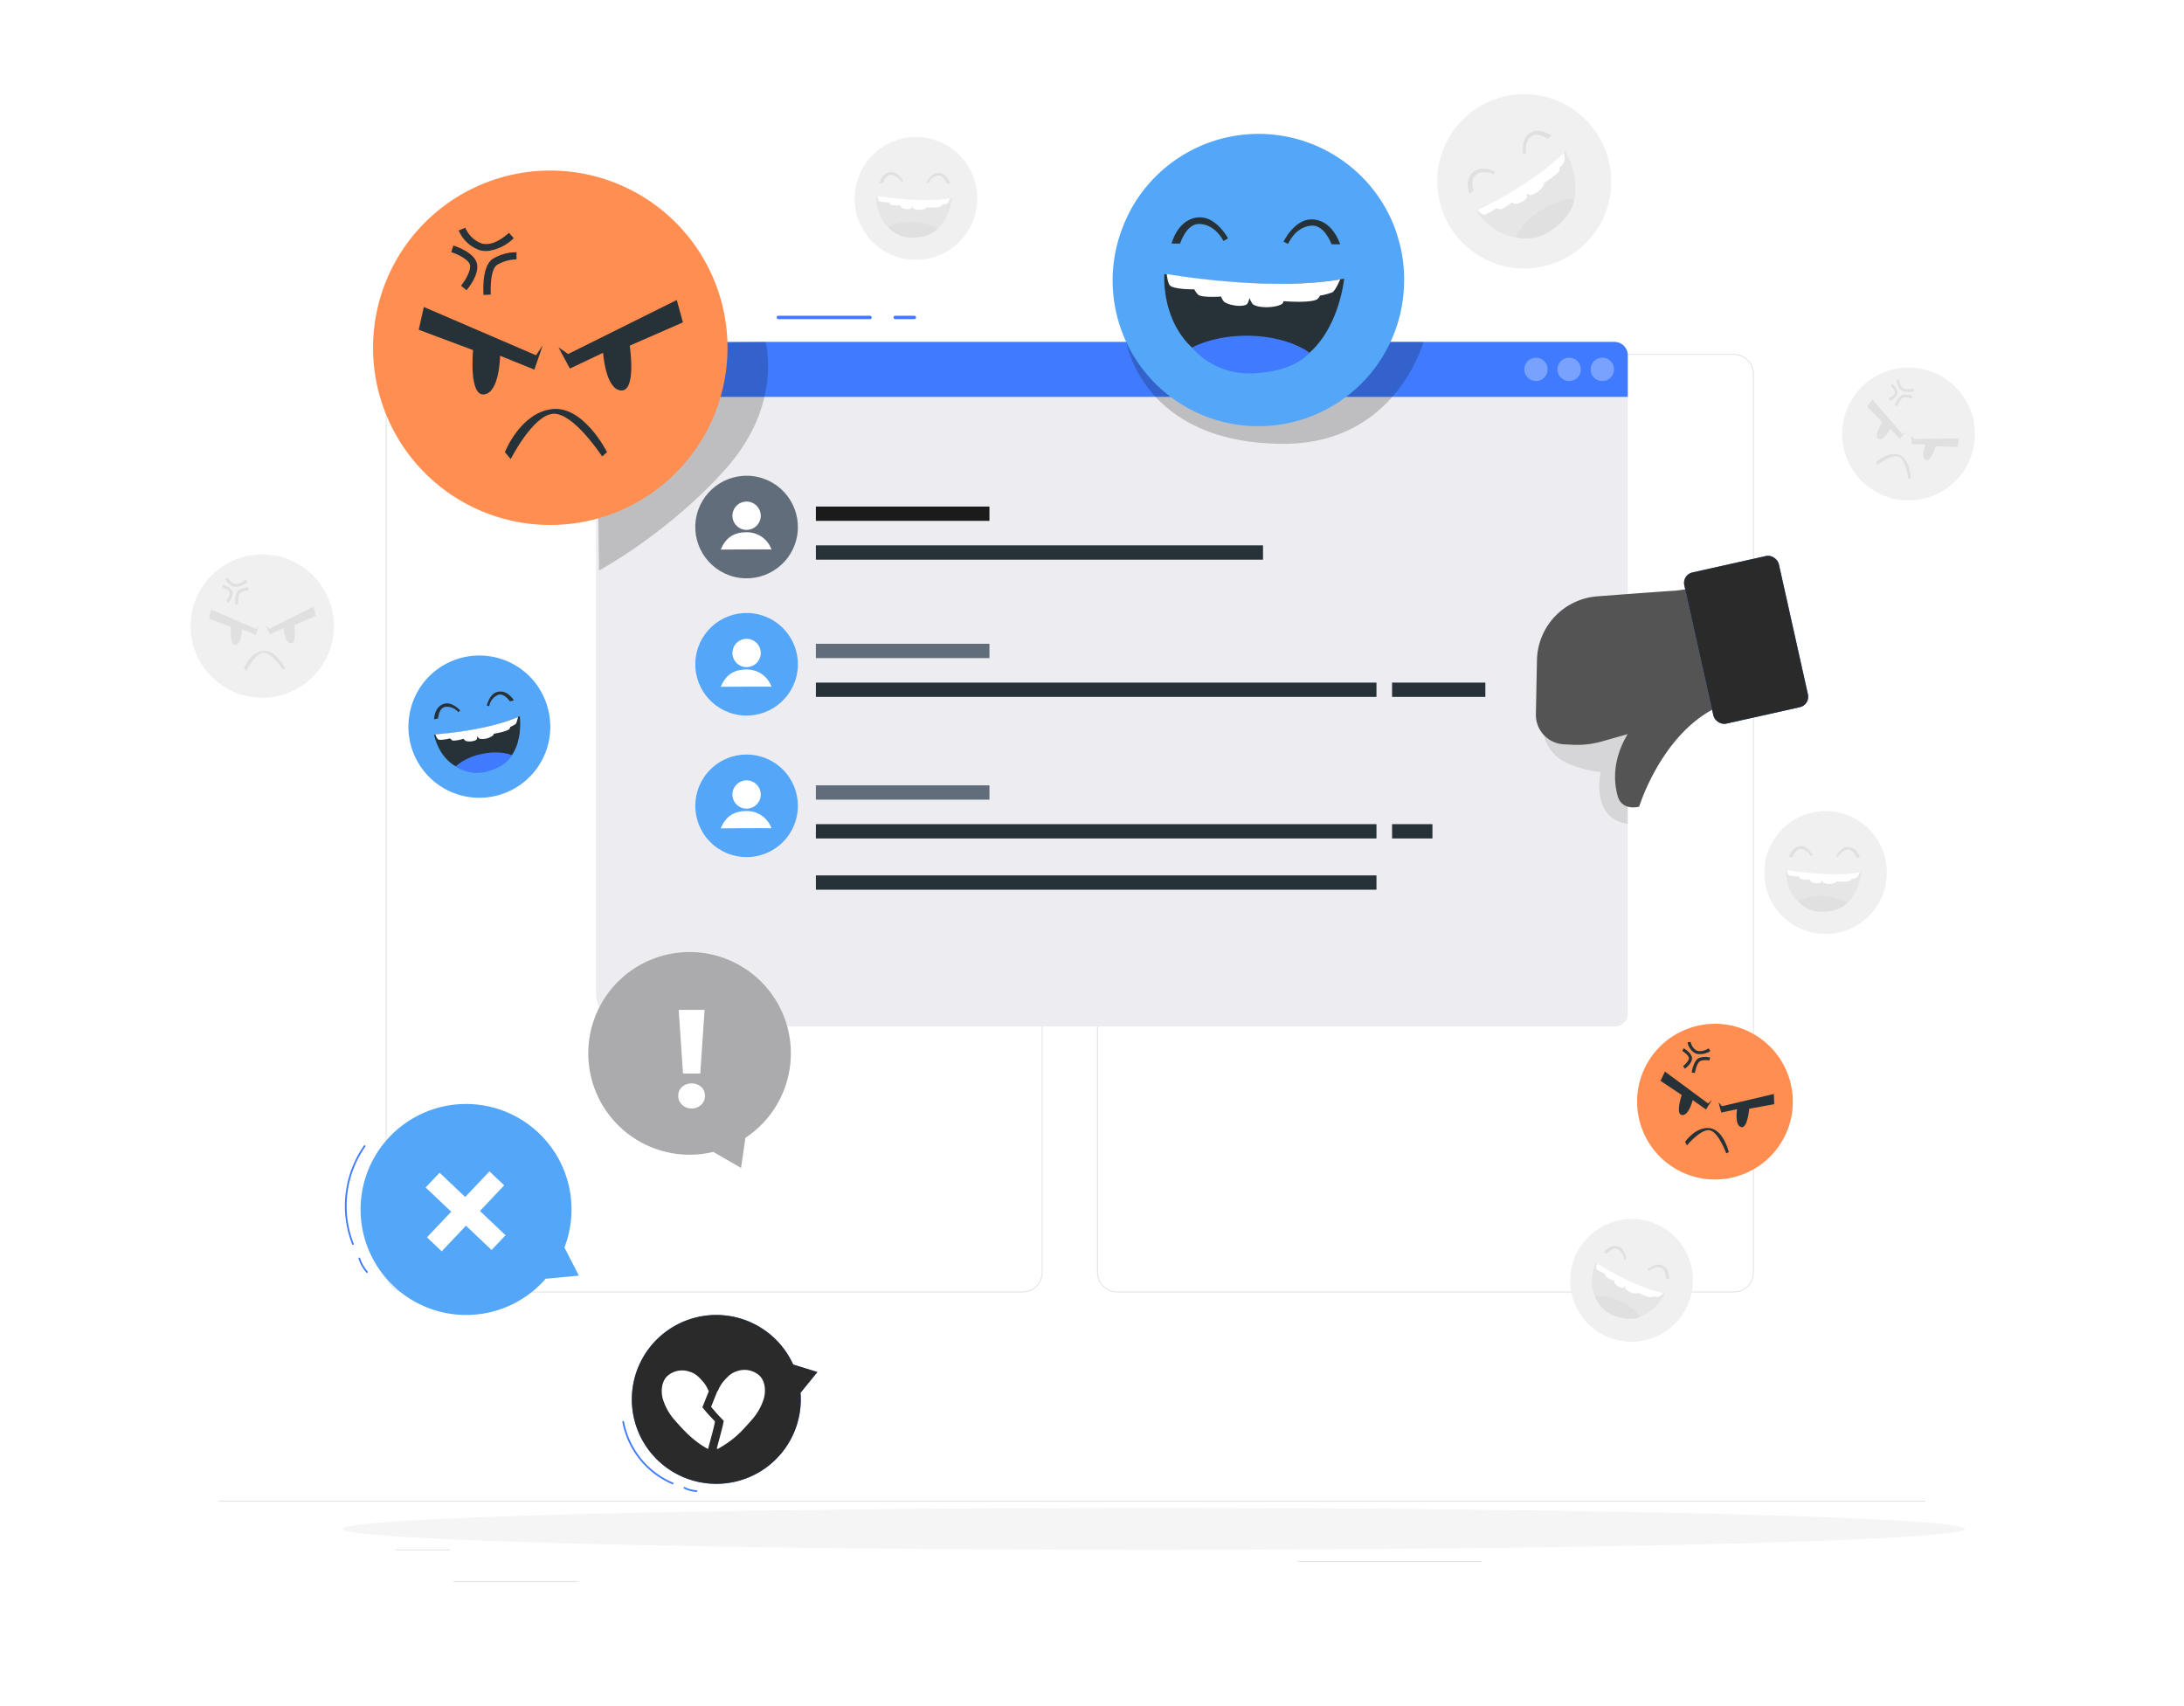 <svg xmlns="http://www.w3.org/2000/svg" xmlns:xlink="http://www.w3.org/1999/xlink" width="640" height="500" viewBox="0 0 640 500"><rect x="0" y="0" width="640" height="500" fill="#333333" stroke="none"/><defs><clipPath id="clip-bad-marketing2"><rect width="640" height="500"></rect></clipPath></defs><g id="bad-marketing2" clip-path="url(#clip-bad-marketing2)"><rect width="640" height="500" fill="#fff"></rect><g id="Background_complete" data-name="Background complete" transform="translate(64.17)"><g id="Group_12815" data-name="Group 12815"><g id="Group_12814" data-name="Group 12814"><g id="Group_12811" data-name="Group 12811"><g id="Group_12808" data-name="Group 12808"><g id="Group_12807" data-name="Group 12807"><path id="Path_26547" data-name="Path 26547" d="M443.92,378.758H263.174a5.869,5.869,0,0,1-5.862-5.863V109.622a5.869,5.869,0,0,1,5.862-5.862H443.92a5.869,5.869,0,0,1,5.863,5.862V372.895A5.869,5.869,0,0,1,443.92,378.758ZM263.174,104.01a5.619,5.619,0,0,0-5.612,5.612V372.895a5.619,5.619,0,0,0,5.612,5.613H443.92a5.619,5.619,0,0,0,5.613-5.613V109.622a5.619,5.619,0,0,0-5.613-5.612Z" fill="#e0e0e0"></path></g></g><g id="Group_12810" data-name="Group 12810"><g id="Group_12809" data-name="Group 12809"><path id="Path_26548" data-name="Path 26548" d="M235.493,378.758H54.746a5.869,5.869,0,0,1-5.862-5.863V109.622a5.869,5.869,0,0,1,5.862-5.862H235.493a5.869,5.869,0,0,1,5.862,5.862V372.895A5.869,5.869,0,0,1,235.493,378.758ZM54.746,104.01a5.619,5.619,0,0,0-5.612,5.612V372.895a5.619,5.619,0,0,0,5.612,5.613H235.493a5.619,5.619,0,0,0,5.612-5.613V109.622a5.619,5.619,0,0,0-5.612-5.612Z" fill="#e0e0e0"></path></g></g></g><g id="Group_12813" data-name="Group 12813"><g id="Group_12812" data-name="Group 12812"><rect id="Rectangle_4563" data-name="Rectangle 4563" width="500" height="0.25" transform="translate(0 439.827)" fill="#e0e0e0"></rect></g></g></g><rect id="Rectangle_4564" data-name="Rectangle 4564" width="16.06" height="0.25" transform="translate(51.672 454.092)" fill="#e0e0e0"></rect><rect id="Rectangle_4565" data-name="Rectangle 4565" width="53.53" height="0.25" transform="translate(170.352 451.382)" fill="#e0e0e0"></rect><rect id="Rectangle_4566" data-name="Rectangle 4566" width="36.25" height="0.25" transform="translate(68.732 463.382)" fill="#e0e0e0"></rect><rect id="Rectangle_4567" data-name="Rectangle 4567" width="43.19" height="0.25" transform="translate(378.352 451.252)" fill="#e0e0e0"></rect><rect id="Rectangle_4568" data-name="Rectangle 4568" width="6.33" height="0.25" transform="translate(430.452 451.252)" fill="#e0e0e0"></rect><rect id="Rectangle_4569" data-name="Rectangle 4569" width="53.89" height="0.25" transform="translate(316.212 457.482)" fill="#e0e0e0"></rect></g><g id="Group_12816" data-name="Group 12816" transform="translate(47.597)"><circle id="Ellipse_1695" data-name="Ellipse 1695" cx="19.456" cy="19.456" r="19.456" transform="translate(420.143 124.412) rotate(-39.215)" fill="#f0f0f0"></circle><path id="Path_26549" data-name="Path 26549" d="M436.952,117.124l8.8,10.126,1.129-.663-1.977,2-2.73-3.008s-1.793,3.622-3.42,3.066,1.014-4.913,1.014-4.913l-4.4-4.6Z" fill="#e0e0e0"></path><path id="Path_26550" data-name="Path 26550" d="M462.3,128.487l-13.319.167-.637-1.116.114,2.638,4.037.025s-1.515,3.749-.014,4.585,2.991-4.025,2.991-4.025l6.366.232Z" fill="#e0e0e0"></path><path id="Path_26551" data-name="Path 26551" d="M438.052,135.348s3.393-3.16,6.712-2.015,3.39,6.881,3.39,6.881l-.685.2s-.736-5.667-2.782-6.547-6.385,2.447-6.385,2.447Z" fill="#e0e0e0"></path><path id="Path_26552" data-name="Path 26552" d="M441.976,117.5l-.331-.71c.648-.3,1.738-1.017,1.875-1.623s-.689-1.644-1.242-2.161l.527-.556c.185.17,1.751,1.694,1.472,2.911S442.19,117.413,441.976,117.5Z" fill="#e0e0e0"></path><path id="Path_26553" data-name="Path 26553" d="M443.427,118.778c.139-.289,1.154-2.9,2.623-3.125a4.863,4.863,0,0,1,2.676.479l-.339.7a4.228,4.228,0,0,0-2.208-.375c-.762.119-1.607,1.655-2,2.63Z" fill="#e0e0e0"></path><path id="Path_26554" data-name="Path 26554" d="M445.861,114.6a3.3,3.3,0,0,1-.625-.382,3.9,3.9,0,0,1-1.187-3l.784.054a3.118,3.118,0,0,0,.9,2.359c.681.554,1.755.627,3.182.221l.213.75A4.854,4.854,0,0,1,445.861,114.6Z" fill="#e0e0e0"></path></g><g id="Group_12817" data-name="Group 12817" transform="translate(-39)"><circle id="Ellipse_1696" data-name="Ellipse 1696" cx="20.996" cy="20.996" r="20.996" transform="matrix(0.111, -0.994, 0.994, 0.111, 28.481, 202.015)" fill="#f0f0f0"></circle><path id="Path_26555" data-name="Path 26555" d="M36.688,178.642l13.3,5.723.787-1.173-.984,2.873-4.062-1.645s-.047,4.361-1.889,4.582-1.315-5.251-1.315-5.251l-6.432-2.409Z" fill="#e0e0e0"></path><path id="Path_26556" data-name="Path 26556" d="M66.658,177.815l-12.871,6.4-1.141-.787,1.346,2.512,3.936-1.866s.283,4.353,2.133,4.463,1.024-5.313,1.024-5.313l6.3-2.756Z" fill="#e0e0e0"></path><path id="Path_26557" data-name="Path 26557" d="M46.293,195.843s1.818-4.661,5.581-5.1,6.518,5.1,6.518,5.1l-.574.512s-3.37-5.165-5.771-5.062-5.062,5.369-5.062,5.369Z" fill="#e0e0e0"></path><path id="Path_26558" data-name="Path 26558" d="M41.75,176.658l-.653-.535c.488-.6,1.212-1.8,1.063-2.456s-1.441-1.276-2.22-1.52l.252-.787c.259.079,2.495.826,2.794,2.141S41.916,176.469,41.75,176.658Z" fill="#e0e0e0"></path><path id="Path_26559" data-name="Path 26559" d="M43.758,177.217c0-.346-.236-3.362,1.086-4.267a5.252,5.252,0,0,1,2.826-.787v.842a4.577,4.577,0,0,0-2.322.669c-.685.473-.787,2.362-.716,3.5Z" fill="#e0e0e0"></path><path id="Path_26560" data-name="Path 26560" d="M44.167,172.013a3.592,3.592,0,0,1-.787-.078,4.209,4.209,0,0,1-2.559-2.362l.788-.315a3.362,3.362,0,0,0,1.976,1.874c.921.22,2-.213,3.2-1.276l.559.63A5.241,5.241,0,0,1,44.167,172.013Z" fill="#e0e0e0"></path></g><g id="Group_12818" data-name="Group 12818"><path id="Path_26561" data-name="Path 26561" d="M397.929,32.86a20.652,20.652,0,0,0-2.32-1.607h0a25.467,25.467,0,0,0-38.422,24.832,26.8,26.8,0,0,0,.6,3.217A25.477,25.477,0,1,0,403.68,39.013,24.9,24.9,0,0,0,397.929,32.86Z" fill="#f0f0f0"></path><path id="Path_26562" data-name="Path 26562" d="M382.181,45.164S381.44,41,383.8,39.209c3.061-2.289,6.7.572,6.7.572l-1.213.866s-3.011-2.1-4.774-.607c-2.2,1.851-1.458,4.948-1.458,4.948Z" fill="#e0e0e0"></path><path id="Path_26563" data-name="Path 26563" d="M373.944,50.313s-3.792-1.894-6.179-.109c-3.055,2.3-1.326,6.579-1.326,6.579l1.213-.866s-1.171-3.483.753-4.75c2.388-1.586,5.158-.007,5.158-.007Z" fill="#e0e0e0"></path><path id="Path_26564" data-name="Path 26564" d="M368.495,61.852s16.617-7.8,26.069-17.59c0,0,9.058,15.575-4.608,23.049S368.495,61.852,368.495,61.852Z" fill="#e6e6e6"></path><path id="Path_26565" data-name="Path 26565" d="M368.837,61.608s16.129-7.658,25.236-16.846a8.152,8.152,0,0,1,.22,2.591,10.644,10.644,0,0,1-1.462,1.783,1.461,1.461,0,0,1-.029.831c-.622,1.3-4.584,3.657-4.584,3.657a.919.919,0,0,1,.077.52c-.455,1.2-2.851,3.043-4.129,3.028a3.48,3.48,0,0,1-1.11-.569s.36.917.252,1.193c-.333.93-2.433,1.935-3.421,1.948a2.443,2.443,0,0,1-1.021-.445s-2.384,1.971-3.362,2.082A3.87,3.87,0,0,1,374.315,61s-2.764,2.031-3.828,1.921C369.948,62.869,368.837,61.608,368.837,61.608Z" fill="#fff"></path><path id="Path_26566" data-name="Path 26566" d="M379.914,69.522a20.708,20.708,0,0,1,7.16-7.649c5.717-3.823,10.084-3.551,10.084-3.551s-.136,4.588-6.784,9.269A13.128,13.128,0,0,1,379.914,69.522Z" fill="#e0e0e0"></path></g><g id="Group_12819" data-name="Group 12819"><path id="Path_26567" data-name="Path 26567" d="M221.39,52.823a14.487,14.487,0,0,0-.673-1.871h0a17.945,17.945,0,0,0-32.2-1.481,19,19,0,0,0-.97,2.094,17.952,17.952,0,1,0,34.626,7.141A17.525,17.525,0,0,0,221.39,52.823Z" fill="#f0f0f0"></path><path id="Path_26568" data-name="Path 26568" d="M207.322,53.436s1.279-2.693,3.365-2.753c2.693-.061,3.608,3.069,3.608,3.069h-1.05s-.868-2.437-2.49-2.3a3.723,3.723,0,0,0-2.861,2.242Z" fill="#e0e0e0"></path><path id="Path_26569" data-name="Path 26569" d="M200.49,53.018s-1.4-2.638-3.5-2.591c-2.692.067-3.453,3.231-3.453,3.231h1.05s.754-2.477,2.376-2.417a3.734,3.734,0,0,1,2.962,2.107Z" fill="#e0e0e0"></path><path id="Path_26570" data-name="Path 26570" d="M192.641,57.407s12.722,2.329,22.153.579c0,0-1.178,12.641-12.076,11.336S192.641,57.407,192.641,57.407Z" fill="#e6e6e6"></path><path id="Path_26571" data-name="Path 26571" d="M192.937,57.407s12.386,2.208,21.37.665a5.748,5.748,0,0,1-.934,1.577,7.544,7.544,0,0,1-1.568.424,1.017,1.017,0,0,1-.357.464c-.888.492-4.126.222-4.126.222s-.054.256-.168.33a4.381,4.381,0,0,1-3.608.047,2.421,2.421,0,0,1-.4-.781s-.169.674-.344.788a3.393,3.393,0,0,1-2.759-.283,1.712,1.712,0,0,1-.4-.673,8.551,8.551,0,0,1-2.78-.181,2.71,2.71,0,0,1-.525-.707s-2.417.033-2.982-.465C193.058,58.585,192.937,57.407,192.937,57.407Z" fill="#fff"></path><path id="Path_26572" data-name="Path 26572" d="M196.052,66.48a14.6,14.6,0,0,1,7.238-1.457c4.844.146,7.238,2.09,7.238,2.09s-1.956,2.576-7.685,2.54A9.251,9.251,0,0,1,196.052,66.48Z" fill="#e0e0e0"></path></g><g id="Group_12820" data-name="Group 12820"><path id="Path_26573" data-name="Path 26573" d="M431.847,376.8a14.656,14.656,0,0,0,.087-1.987h0a17.946,17.946,0,0,0-29.241-13.572,18.865,18.865,0,0,0-1.69,1.57,17.952,17.952,0,1,0,29.338,19.729A17.517,17.517,0,0,0,431.847,376.8Z" fill="#f0f0f0"></path><path id="Path_26574" data-name="Path 26574" d="M418.6,372.041s2.2-2.007,4.158-1.273c2.514.965,2.176,4.208,2.176,4.208l-.972-.4s.12-2.584-1.433-3.074a3.722,3.722,0,0,0-3.5.99Z" fill="#e0e0e0"></path><path id="Path_26575" data-name="Path 26575" d="M412.431,369.066s-.3-2.972-2.257-3.725c-2.517-.958-4.42,1.682-4.42,1.682l.972.4s1.636-2.007,3.114-1.336a3.732,3.732,0,0,1,1.943,3.072Z" fill="#e0e0e0"></path><path id="Path_26576" data-name="Path 26576" d="M403.505,370.154s10.891,6.975,20.281,8.929c0,0-5.879,11.252-15.47,5.915S403.505,370.154,403.505,370.154Z" fill="#e6e6e6"></path><path id="Path_26577" data-name="Path 26577" d="M403.779,370.266S414.4,377,423.3,378.978a5.769,5.769,0,0,1-1.462,1.106,7.544,7.544,0,0,1-1.612-.2,1.016,1.016,0,0,1-.506.294c-1.009.119-3.9-1.358-3.9-1.358s-.147.217-.281.242a4.384,4.384,0,0,1-3.357-1.323,2.466,2.466,0,0,1-.077-.876s-.411.559-.617.6a3.393,3.393,0,0,1-2.446-1.308,1.714,1.714,0,0,1-.119-.776,8.535,8.535,0,0,1-2.5-1.221,2.715,2.715,0,0,1-.218-.853s-2.249-.885-2.584-1.56C403.445,371.4,403.779,370.266,403.779,370.266Z" fill="#fff"></path><path id="Path_26578" data-name="Path 26578" d="M403.224,379.843a14.588,14.588,0,0,1,7.25,1.394c4.428,1.971,5.906,4.676,5.906,4.676s-2.786,1.643-8.074-.561A9.249,9.249,0,0,1,403.224,379.843Z" fill="#e0e0e0"></path></g><g id="Group_12821" data-name="Group 12821" transform="translate(21)"><path id="Path_26579" data-name="Path 26579" d="M466.947,250.371a14.728,14.728,0,0,0-.673-1.871h0a17.946,17.946,0,0,0-32.2-1.481,18.89,18.89,0,0,0-.969,2.093,17.952,17.952,0,1,0,34.626,7.142A17.572,17.572,0,0,0,466.947,250.371Z" fill="#f0f0f0"></path><path id="Path_26580" data-name="Path 26580" d="M452.878,250.983s1.279-2.692,3.366-2.753c2.692-.06,3.608,3.07,3.608,3.07H458.8s-.869-2.437-2.491-2.3a3.723,3.723,0,0,0-2.861,2.241Z" fill="#e0e0e0"></path><path id="Path_26581" data-name="Path 26581" d="M446.046,250.566s-1.4-2.639-3.5-2.591c-2.693.067-3.453,3.231-3.453,3.231h1.05s.754-2.478,2.376-2.417a3.734,3.734,0,0,1,2.962,2.107Z" fill="#e0e0e0"></path><path id="Path_26582" data-name="Path 26582" d="M438.2,254.955s12.722,2.329,22.153.579c0,0-1.178,12.641-12.076,11.335S438.2,254.955,438.2,254.955Z" fill="#e6e6e6"></path><path id="Path_26583" data-name="Path 26583" d="M438.493,254.955s12.387,2.208,21.371.665a5.732,5.732,0,0,1-.934,1.576,7.538,7.538,0,0,1-1.569.425,1.027,1.027,0,0,1-.356.464c-.889.491-4.127.222-4.127.222s-.054.256-.168.33a4.381,4.381,0,0,1-3.608.047,2.472,2.472,0,0,1-.4-.781s-.168.673-.343.788a3.4,3.4,0,0,1-2.76-.283,1.719,1.719,0,0,1-.4-.673,8.53,8.53,0,0,1-2.78-.182,2.723,2.723,0,0,1-.525-.707s-2.416.034-2.982-.464C438.615,256.133,438.493,254.955,438.493,254.955Z" fill="#fff"></path><path id="Path_26584" data-name="Path 26584" d="M441.609,264.028a14.582,14.582,0,0,1,7.237-1.457c4.844.146,7.238,2.09,7.238,2.09s-1.956,2.576-7.685,2.54A9.248,9.248,0,0,1,441.609,264.028Z" fill="#e0e0e0"></path></g></g><g id="Shadow" transform="translate(64.17)"><g id="Group_12824" data-name="Group 12824" transform="translate(36.207 441.934)"><g id="Group_12823" data-name="Group 12823"><path id="Path_26587" data-name="Path 26587" d="M511.66,448.066c0,3.387-106.433,6.133-237.727,6.133s-237.726-2.746-237.726-6.133,106.433-6.132,237.726-6.132S511.66,444.68,511.66,448.066Z" transform="translate(-36.207 -441.934)" fill="#f5f5f5"></path></g></g></g><g id="Screen" transform="translate(64.17)"><g id="Group_12836" data-name="Group 12836"><g id="Group_12827" data-name="Group 12827"><g id="Group_12826" data-name="Group 12826"><path id="Path_26588" data-name="Path 26588" d="M110.47,106.4V291.061a9.761,9.761,0,0,0,9.761,9.761h288.9a3.7,3.7,0,0,0,3.7-3.7V105.151a4.95,4.95,0,0,0-4.949-4.95H116.669A6.2,6.2,0,0,0,110.47,106.4Z" fill="#edecf0"></path><path id="Rectangle_4570" data-name="Rectangle 4570" d="M4.859,0h293.62a3.88,3.88,0,0,1,3.88,3.88V16.1a0,0,0,0,1,0,0H0a0,0,0,0,1,0,0V4.859A4.859,4.859,0,0,1,4.859,0Z" transform="translate(110.47 100.201)" fill="#407bff"></path><path id="Path_26590" data-name="Path 26590" d="M408.8,108.253a3.421,3.421,0,1,1-3.422-3.422A3.422,3.422,0,0,1,408.8,108.253Z" fill="#fff" opacity="0.3"></path><path id="Path_26591" data-name="Path 26591" d="M399.079,108.253a3.422,3.422,0,1,1-3.421-3.422A3.421,3.421,0,0,1,399.079,108.253Z" fill="#fff" opacity="0.3"></path><circle id="Ellipse_1697" data-name="Ellipse 1697" cx="3.422" cy="3.422" r="3.422" transform="translate(382.512 104.831)" fill="#fff" opacity="0.3"></circle><g id="Group_12825" data-name="Group 12825"><path id="Path_26592" data-name="Path 26592" d="M163.927,93.029h26.851" fill="none" stroke="#407bff" stroke-linecap="round" stroke-linejoin="round" stroke-width="1"></path><path id="Path_26593" data-name="Path 26593" d="M198.175,93.029h5.592" fill="none" stroke="#407bff" stroke-linecap="round" stroke-linejoin="round" stroke-width="1"></path></g></g></g><g id="Group_12829" data-name="Group 12829"><g id="Group_12828" data-name="Group 12828"><circle id="Ellipse_1698" data-name="Ellipse 1698" cx="15.031" cy="15.031" r="15.031" transform="translate(136.498 165.58) rotate(-76.557)" fill="#616d7b"></circle><path id="Path_26594" data-name="Path 26594" d="M158.759,151.141a4.147,4.147,0,1,1-4.147-4.147A4.147,4.147,0,0,1,158.759,151.141Z" fill="#fff"></path><path id="Path_26595" data-name="Path 26595" d="M146.937,161.06s15.087-.113,14.973,0a7.6,7.6,0,0,0-7.486-5.066C148.223,155.994,147.316,161.136,146.937,161.06Z" fill="#fff"></path></g><path id="Path_26658" data-name="Path 26658" d="M0,0H50.862V4.191H0Z" transform="translate(174.913 148.452)" fill="#1b1b1b"></path><path id="Path_26596" data-name="Path 26596" d="M305.945,159.827v4.191H174.913v-4.191" fill="#263238"></path></g><g id="Group_12831" data-name="Group 12831"><g id="Group_12830" data-name="Group 12830"><circle id="Ellipse_1699" data-name="Ellipse 1699" cx="15.031" cy="15.031" r="15.031" transform="translate(136.498 205.801) rotate(-76.557)" fill="#54a7f8"></circle><path id="Path_26597" data-name="Path 26597" d="M158.759,191.362a4.147,4.147,0,1,1-4.147-4.147A4.148,4.148,0,0,1,158.759,191.362Z" fill="#fff"></path><path id="Path_26598" data-name="Path 26598" d="M146.937,201.282s15.087-.114,14.973,0a7.6,7.6,0,0,0-7.486-5.067C148.223,196.215,147.316,201.358,146.937,201.282Z" fill="#fff"></path></g><rect id="Rectangle_4572" data-name="Rectangle 4572" width="50.862" height="4.191" transform="translate(174.913 188.673)" fill="#616d7b"></rect><rect id="Rectangle_4573" data-name="Rectangle 4573" width="164.276" height="4.191" transform="translate(174.913 200.048)" fill="#263238"></rect></g><g id="Group_12833" data-name="Group 12833"><g id="Group_12832" data-name="Group 12832"><circle id="Ellipse_1700" data-name="Ellipse 1700" cx="15.031" cy="15.031" r="15.031" transform="translate(133.355 236.158) rotate(-45)" fill="#54a7f8"></circle><path id="Path_26599" data-name="Path 26599" d="M158.759,232.844a4.147,4.147,0,1,1-4.147-4.147A4.147,4.147,0,0,1,158.759,232.844Z" fill="#fff"></path><path id="Path_26600" data-name="Path 26600" d="M146.937,242.764s15.087-.114,14.973,0a7.6,7.6,0,0,0-7.486-5.067C148.223,237.7,147.316,242.839,146.937,242.764Z" fill="#fff"></path></g><rect id="Rectangle_4574" data-name="Rectangle 4574" width="50.862" height="4.191" transform="translate(174.913 230.155)" fill="#616d7b"></rect><rect id="Rectangle_4575" data-name="Rectangle 4575" width="164.276" height="4.191" transform="translate(174.913 241.53)" fill="#263238"></rect><rect id="Rectangle_4576" data-name="Rectangle 4576" width="164.276" height="4.191" transform="translate(174.913 256.549)" fill="#263238"></rect></g><rect id="Rectangle_4577" data-name="Rectangle 4577" width="27.333" height="4.191" transform="translate(343.765 200.048)" fill="#263238"></rect><rect id="Rectangle_4578" data-name="Rectangle 4578" width="11.828" height="4.191" transform="translate(343.765 241.53)" fill="#263238"></rect><path id="Path_26613" data-name="Path 26613" d="M265.865,100.2s4.674,29.819,46.082,29.868c32.981.039,41.018-29.868,41.018-29.868Z" opacity="0.2" style="isolation: isolate"></path></g><path id="Path_26614" data-name="Path 26614" d="M388.242,215.4a12.02,12.02,0,0,0,7.024,8.356c5.96,2.457,9.649,2.457,9.649,2.457s-3.194,13.688,7.91,15.216V212.144Z" opacity="0.1" style="isolation: isolate"></path><path id="Path_26615" data-name="Path 26615" d="M111.365,167.207S132.108,156,148.718,137.156,160.166,100.2,160.166,100.2l-49.633.964Z" opacity="0.2" style="isolation: isolate"></path></g><g id="Speech_Bubbles" data-name="Speech Bubbles" transform="translate(64.17)"><g id="Group_12842" data-name="Group 12842" transform="translate(-2.204 13.239)"><path id="Path_26619" data-name="Path 26619" d="M111.136,301.934a29.683,29.683,0,1,1,45.335,18.285l-1.282,8.823-8.154-4.718c-.16.039-.312.1-.474.132A29.684,29.684,0,0,1,111.136,301.934Z" fill="#ababad"></path><g id="Group_12841" data-name="Group 12841" transform="translate(136.792 282.71)"><path id="Path_26620" data-name="Path 26620" d="M146.747,315.484a3.874,3.874,0,0,1-2.8-1.081,3.521,3.521,0,0,1-1.122-2.634,3.419,3.419,0,0,1,1.1-2.592,4.332,4.332,0,0,1,5.633,0,3.42,3.42,0,0,1,1.1,2.592,3.519,3.519,0,0,1-1.123,2.634A3.871,3.871,0,0,1,146.747,315.484Zm2.532-10.247h-5.062l-1.265-18.655h7.593Z" transform="translate(-142.829 -286.583)" fill="#fff"></path></g></g><g id="Group_12847" data-name="Group 12847" transform="translate(-8 18)"><g id="Group_12845" data-name="Group 12845"><g id="Group_12844" data-name="Group 12844"><g id="Group_12843" data-name="Group 12843"><path id="Path_26621" data-name="Path 26621" d="M59.723,359.417a30.908,30.908,0,1,1,49.508-11.827l4.235,8.261-9.766.914c-.113.13-.208.269-.324.4A30.908,30.908,0,0,1,59.723,359.417Z" fill="#54a7f8"></path></g><path id="Path_26622" data-name="Path 26622" d="M50.678,317.888a30.64,30.64,0,0,0-3.42,28.7" fill="none" stroke="#407bff" stroke-linecap="round" stroke-linejoin="round" stroke-width="0.5"></path><path id="Path_26623" data-name="Path 26623" d="M49.13,350.8a11.17,11.17,0,0,0,2.248,3.974" fill="none" stroke="#407bff" stroke-linecap="round" stroke-linejoin="round" stroke-width="0.5"></path></g></g><g id="Group_12846" data-name="Group 12846"><rect id="Rectangle_4579" data-name="Rectangle 4579" width="5.95" height="26.633" transform="translate(68.552 330.001) rotate(-46.534)" fill="#fff"></rect><rect id="Rectangle_4580" data-name="Rectangle 4580" width="5.95" height="26.633" transform="translate(87.265 325.291) rotate(43.466)" fill="#fff"></rect></g></g><g id="Group_12854" data-name="Group 12854" transform="translate(61.04 7.534)"><g id="Group_12852" data-name="Group 12852"><g id="Group_12849" data-name="Group 12849"><g id="Group_12848" data-name="Group 12848"><path id="Path_26624" data-name="Path 26624" d="M86.218,427.275a24.741,24.741,0,1,1,21-34.917l7.094,2.212-4.953,6.092c.011.138.038.27.046.408A24.741,24.741,0,0,1,86.218,427.275Z" fill="#407bff"></path></g><path id="Path_26625" data-name="Path 26625" d="M57.419,409.161A24.525,24.525,0,0,0,71.9,427.2" fill="none" stroke="#407bff" stroke-linecap="round" stroke-linejoin="round" stroke-width="0.5"></path><path id="Path_26626" data-name="Path 26626" d="M75.356,428.5a8.963,8.963,0,0,0,3.531.944" fill="none" stroke="#407bff" stroke-linecap="round" stroke-linejoin="round" stroke-width="0.5"></path></g><path id="Path_26627" data-name="Path 26627" d="M86.218,427.275a24.741,24.741,0,1,1,21-34.917l7.094,2.212-4.953,6.092c.011.138.038.27.046.408A24.741,24.741,0,0,1,86.218,427.275Z" fill="#2a2a2a"></path></g><g id="Group_12853" data-name="Group 12853"><path id="Path_26628" data-name="Path 26628" d="M84.257,408.945a46.8,46.8,0,0,1-3.642-4.047s.941-2.353,1.867-4.677a10.111,10.111,0,0,0-1.534-2.669c-1.227-1.394-2.251-2.53-3.937-3.037a6.569,6.569,0,0,0-6.4.992c-1.9,1.531-2.21,4.355-1.647,6.73a16.594,16.594,0,0,0,3.656,6.545c3.129,3.6,5.919,6.331,9.648,8.331C83.332,413.2,84.474,409.017,84.257,408.945Z" fill="#fff"></path><path id="Path_26629" data-name="Path 26629" d="M97.049,395.349a6.569,6.569,0,0,0-6.4-.992c-1.686.507-2.71,1.644-3.937,3.038a10.313,10.313,0,0,0-1.6,2.821c-.021-.052-.046-.1-.067-.152-.926,2.324-1.867,4.677-1.867,4.677a46.8,46.8,0,0,0,3.642,4.046c.217.073-.925,4.26-1.988,8.169.1.05.183.107.28.157,4.8-2.75,6.719-4.8,9.927-8.488a16.58,16.58,0,0,0,3.657-6.546C99.259,399.7,98.948,396.88,97.049,395.349Z" fill="#fff"></path></g></g></g><g id="Emoji" transform="translate(64.17)"><g id="Group_12855" data-name="Group 12855"><path id="Path_26657" data-name="Path 26657" d="M51.934,0A51.934,51.934,0,1,1,0,51.934,51.934,51.934,0,0,1,51.934,0Z" transform="translate(44.866 153.563) rotate(-89.683)" fill="#ff8e50"></path><path id="Path_26630" data-name="Path 26630" d="M60.023,89.964l32.89,14.157,1.947-2.9-2.434,7.107-10.048-4.07s-.117,10.788-4.674,11.334S74.452,102.6,74.452,102.6L58.543,96.643Z" fill="#263238"></path><path id="Path_26631" data-name="Path 26631" d="M134.156,87.919l-31.838,15.832L99.494,101.8l3.33,6.212,9.737-4.616s.7,10.769,5.277,11.042,2.531-13.145,2.531-13.145l15.579-6.815Z" fill="#263238"></path><path id="Path_26632" data-name="Path 26632" d="M83.78,132.512s4.5-11.528,13.806-12.618,16.124,12.618,16.124,12.618l-1.422,1.266S103.954,121,98.015,121.257s-12.521,13.281-12.521,13.281Z" fill="#263238"></path><path id="Path_26633" data-name="Path 26633" d="M72.544,85.057l-1.616-1.324c1.207-1.48,3-4.459,2.629-6.076S69.993,74.5,68.065,73.9l.624-1.947c.642.194,6.172,2.044,6.912,5.3S72.953,84.59,72.544,85.057Z" fill="#263238"></path><path id="Path_26634" data-name="Path 26634" d="M77.51,86.44c0-.857-.584-8.315,2.687-10.555a12.993,12.993,0,0,1,6.991-1.947v2.084a11.286,11.286,0,0,0-5.745,1.655c-1.694,1.168-1.947,5.842-1.772,8.646Z" fill="#263238"></path><path id="Path_26635" data-name="Path 26635" d="M78.522,73.568a8.73,8.73,0,0,1-1.947-.195,10.4,10.4,0,0,1-6.329-5.842l1.948-.779a8.31,8.31,0,0,0,4.887,4.635c2.279.545,4.946-.526,7.906-3.155L86.37,69.79A12.966,12.966,0,0,1,78.522,73.568Z" fill="#263238"></path></g><g id="Group_12856" data-name="Group 12856"><circle id="Ellipse_1702" data-name="Ellipse 1702" cx="22.815" cy="22.815" r="22.815" transform="matrix(0.538, -0.843, 0.843, 0.538, 406.879, 329.813)" fill="#ff8e50"></circle><path id="Path_26636" data-name="Path 26636" d="M423.732,314.047l12.651,9.349,1.123-1.046-1.753,2.8-3.89-2.747s-1.13,4.6-3.134,4.38-.09-5.881-.09-5.881l-6.209-4.142Z" fill="#263238"></path><path id="Path_26637" data-name="Path 26637" d="M455.646,320.6l-15.2,3.584-1.013-1.116.8,2.99,4.627-1s-.779,4.677,1.152,5.251,2.4-5.368,2.4-5.368l7.346-1.355Z" fill="#263238"></path><path id="Path_26638" data-name="Path 26638" d="M429.633,334.625s3.079-4.48,7.169-4.014,5.633,7.012,5.633,7.012l-.735.4s-2.285-6.3-4.851-6.785-6.686,4.426-6.686,4.426Z" fill="#263238"></path><path id="Path_26639" data-name="Path 26639" d="M429.579,313.2l-.558-.728c.664-.513,1.729-1.608,1.732-2.336s-1.208-1.706-1.972-2.157l.462-.771c.255.148,2.435,1.493,2.426,2.958S429.8,313.043,429.579,313.2Z" fill="#263238"></path><path id="Path_26640" data-name="Path 26640" d="M431.565,314.29c.086-.366.583-3.615,2.206-4.245a5.708,5.708,0,0,1,3.185-.133l-.208.891a4.963,4.963,0,0,0-2.623.133c-.842.33-1.418,2.3-1.624,3.521Z" fill="#263238"></path><path id="Path_26641" data-name="Path 26641" d="M433.287,308.886a3.835,3.835,0,0,1-.814-.278,4.572,4.572,0,0,1-2.122-3.133l.911-.138a3.654,3.654,0,0,0,1.627,2.472c.92.461,2.168.27,3.7-.558l.435.8A5.7,5.7,0,0,1,433.287,308.886Z" fill="#263238"></path></g><g id="Group_12857" data-name="Group 12857"><path id="Path_26642" data-name="Path 26642" d="M345.413,69.389a34.632,34.632,0,0,0-1.6-4.452h0a42.689,42.689,0,0,0-76.6-3.523,45.182,45.182,0,0,0-2.306,4.98A42.706,42.706,0,1,0,347.27,83.383,41.74,41.74,0,0,0,345.413,69.389Z" fill="#54a7f8"></path><path id="Path_26644" data-name="Path 26644" d="M311.947,70.846s3.042-6.4,8.006-6.549c6.4-.144,8.583,7.3,8.583,7.3h-2.5s-2.066-5.8-5.925-5.476c-4.8.384-6.8,5.332-6.8,5.332Z" fill="#263238"></path><path id="Path_26645" data-name="Path 26645" d="M295.694,69.853s-3.331-6.277-8.326-6.165c-6.4.16-8.215,7.686-8.215,7.686h2.5s1.793-5.892,5.652-5.748c4.8.16,7.046,5.012,7.046,5.012Z" fill="#263238"></path><path id="Path_26646" data-name="Path 26646" d="M277.023,80.293s30.264,5.54,52.7,1.377c0,0-2.8,30.072-28.727,26.965S277.023,80.293,277.023,80.293Z" fill="#263238"></path><path id="Path_26647" data-name="Path 26647" d="M277.728,80.293s29.465,5.253,50.836,1.582c0,0-1.325,3.126-2.222,3.75a17.934,17.934,0,0,1-3.731,1.009,2.432,2.432,0,0,1-.849,1.1c-2.113,1.169-9.815.528-9.815.528s-.128.609-.4.785c-1.793,1.2-6.853,1.377-8.582.112A5.83,5.83,0,0,1,302,87.306s-.4,1.6-.817,1.874c-1.361.945-5.2.272-6.565-.673a4.1,4.1,0,0,1-.961-1.6s-5.172.369-6.613-.432a6.517,6.517,0,0,1-1.249-1.681s-5.748.08-7.093-1.1C278.016,83.1,277.728,80.293,277.728,80.293Z" fill="#fff"></path><path id="Path_26648" data-name="Path 26648" d="M285.138,101.877s6.536-3.789,17.218-3.467c11.523.348,17.217,4.971,17.217,4.971s-4.653,6.129-18.281,6.043A22.006,22.006,0,0,1,285.138,101.877Z" fill="#407bff"></path></g><g id="Group_12858" data-name="Group 12858" transform="translate(-1.514 -24)"><path id="Path_26649" data-name="Path 26649" d="M95.662,226.28a16.7,16.7,0,0,0-1.268-1.922h0a20.778,20.778,0,0,0-36.64,7.12,22.025,22.025,0,0,0-.519,2.62,20.786,20.786,0,1,0,40.911-1.412A20.3,20.3,0,0,0,95.662,226.28Z" fill="#54a7f8"></path><path id="Path_26651" data-name="Path 26651" d="M80,230.807s.7-3.378,3.036-4.016c3.013-.8,4.9,2.47,4.9,2.47l-1.181.286s-1.642-2.5-3.431-1.911a4.312,4.312,0,0,0-2.608,3.3Z" fill="#263238"></path><path id="Path_26652" data-name="Path 26652" d="M72.2,232.2s-2.295-2.587-4.646-1.961c-3.011.81-3,4.578-3,4.578l1.182-.287s.172-2.993,2.014-3.367a4.321,4.321,0,0,1,3.908,1.562Z" fill="#263238"></path><path id="Path_26653" data-name="Path 26653" d="M64.563,239.282s14.951-.851,25.085-5.393c0,0,2.124,14.546-10.5,16.05S64.563,239.282,64.563,239.282Z" fill="#263238"></path><path id="Path_26654" data-name="Path 26654" d="M64.9,239.2s14.54-.9,24.228-5.083a6.634,6.634,0,0,1-.621,2.029,8.638,8.638,0,0,1-1.649.9,1.177,1.177,0,0,1-.274.62c-.866.8-4.583,1.376-4.583,1.376a.75.75,0,0,1-.1.417,5.074,5.074,0,0,1-4.047,1.038,2.845,2.845,0,0,1-.668-.769s-.006.8-.171.98c-.536.6-2.431.726-3.183.435a1.992,1.992,0,0,1-.638-.647,9.9,9.9,0,0,1-3.178.554,3.167,3.167,0,0,1-.783-.652s-2.71.7-3.482.291C65.354,240.493,64.9,239.2,64.9,239.2Z" fill="#fff"></path><path id="Path_26655" data-name="Path 26655" d="M70.877,248.561a16.9,16.9,0,0,1,7.747-3.615c5.49-1.157,8.714.377,8.714.377s-1.5,3.433-7.954,4.955A10.71,10.71,0,0,1,70.877,248.561Z" fill="#407bff"></path></g></g><g id="Icon" transform="translate(64.17)"><g id="Group_12859" data-name="Group 12859"><g id="freepik--Icon--inject-53"><path id="Path_26656" data-name="Path 26656" d="M442,205.518l-9.476-33.192-5.686.781h0c-2.2.093-14.83,1.043-22.942,1.659a19.13,19.13,0,0,0-17.675,18.691l-.316,15.81a8.651,8.651,0,0,0,8.225,8.868l2.714.131a26.2,26.2,0,0,0,8.351-.967l7.613-2.154c-2.071,3.383-5.151,10.18-2.928,18.147,1.27,4.532,6.291,3.111,6.291,3.111s6.024-19.7,20.965-28.167Z" fill="#545454"></path></g><rect id="Rectangle_4581" data-name="Rectangle 4581" width="28.39" height="45.4" rx="3.13" transform="matrix(0.976, -0.218, 0.218, 0.976, 428.709, 168.447)" fill="#407bff"></rect><rect id="Rectangle_4582" data-name="Rectangle 4582" width="28.39" height="45.4" rx="3.13" transform="matrix(0.976, -0.218, 0.218, 0.976, 428.709, 168.447)" fill="#2a2a2a" style="isolation: isolate"></rect></g></g></g></svg>